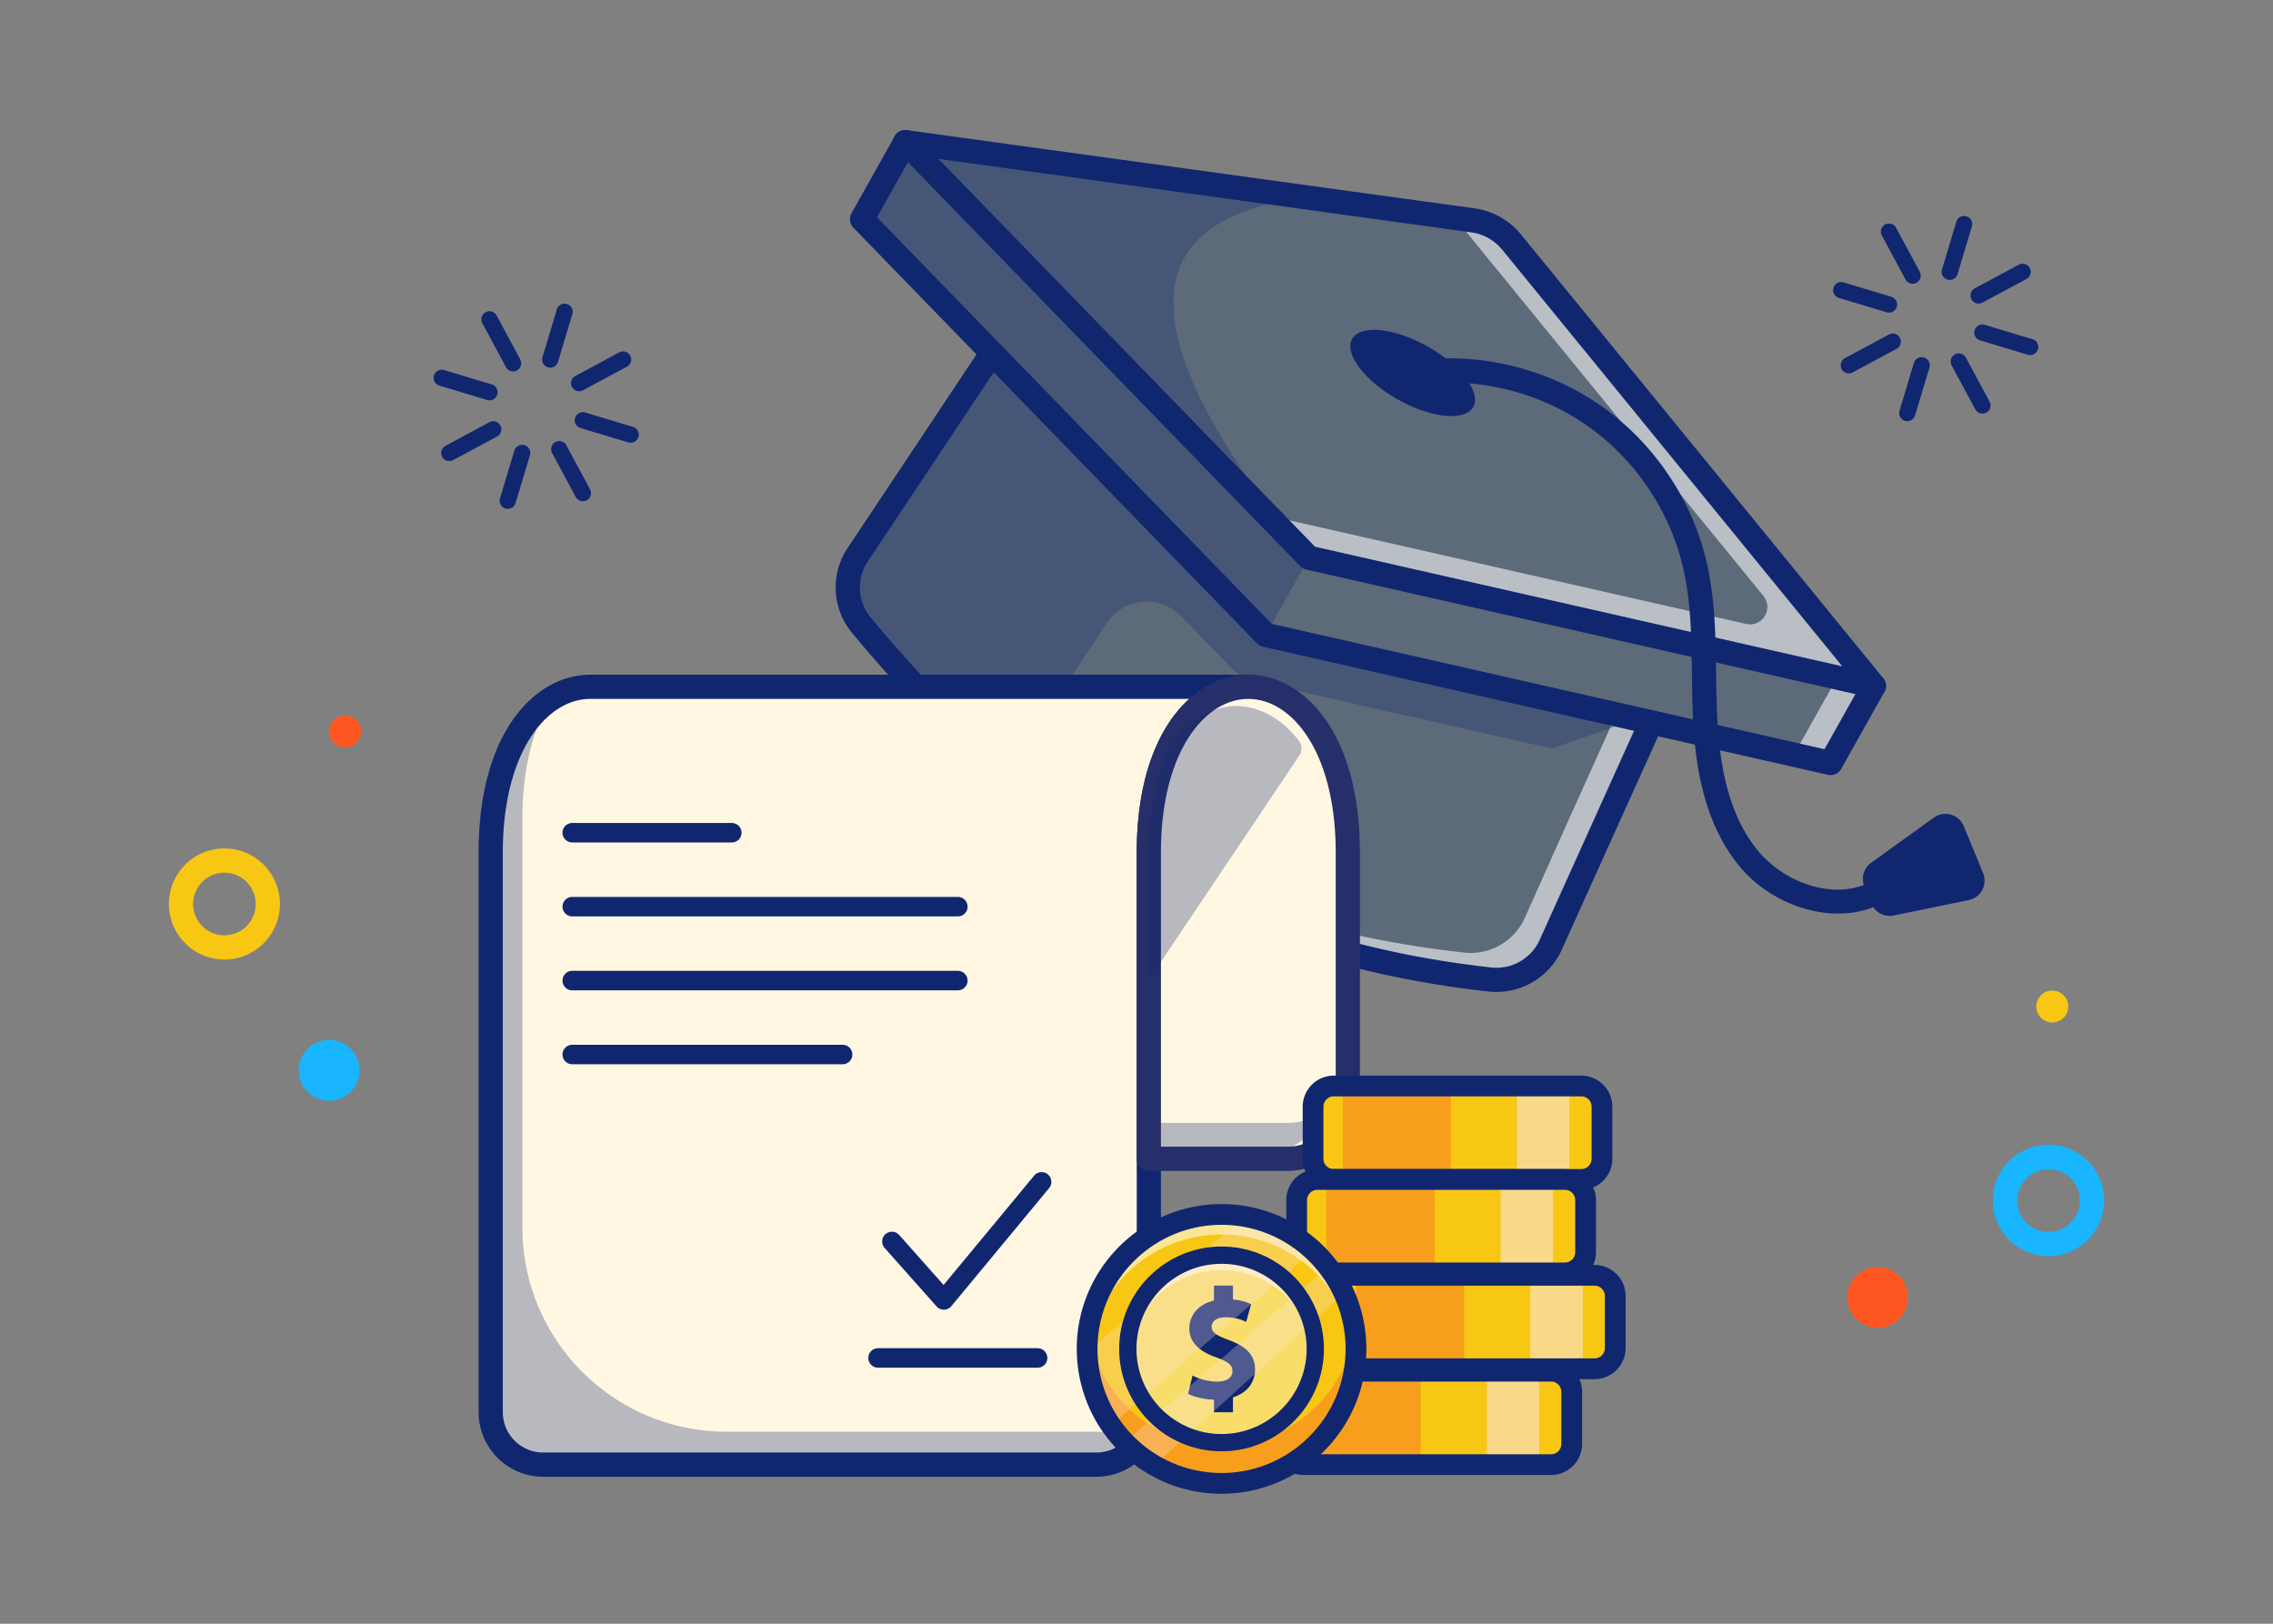 <?xml version="1.0" encoding="utf-8"?>
<svg xmlns="http://www.w3.org/2000/svg" data-name="Layer 1" id="Layer_1" viewBox="0 0 3500 2500">
  <rect x="0" y="0" width="3500" height="2500" fill="#808080" stroke="none"/>
  <defs>
    <style>.cls-1{fill:#5c6a79;}.cls-2{opacity:0.57;}.cls-3{fill:#fff;}.cls-4{opacity:0.3;}.cls-5{fill:#102770;}.cls-6{fill:#fff7e1;}.cls-7{fill:#5f5a57;}.cls-8{fill:#262f6a;}.cls-9{fill:#f7c714;}.cls-10{fill:#f89e1d;}.cls-11{opacity:0.55;}.cls-12{fill:#fce5e5;}.cls-13{fill:#f9dd6a;}.cls-14{opacity:0.27;}.cls-15{fill:#19b5fe;}.cls-16{fill:#ff5722;}</style>
  </defs>
  <path class="cls-1" d="M2294.014,1508.086c-405.017-44.874-707.244-230.871-967.857-545.788-25.01-30.212-27.488-73.142-6.688-106.37l111.065-166.852,10.54-15.838,44.856-67.419,59.296-89.03,60.823-91.456,994.441,558.249-45.782,101.46-42.98,95.151-33.229,73.536-10.966,24.218-80.879,179.201A91.531,91.531,0,0,1,2294.014,1508.086Z"/>
  <g class="cls-2">
    <path class="cls-3" d="M2287.004,1520.569c-405.017-44.874-707.244-230.871-967.857-545.788a86.456,86.456,0,0,1-11.959-18.863c255.045,297.426,554.534,467.192,946.995,510.681a91.531,91.531,0,0,0,92.639-50.938l77.374-172.959,10.966-24.218,33.229-73.536,42.981-95.151,35.925-79.656,46.183,25.926-45.782,101.46-42.98,95.151-33.229,73.536-10.966,24.218-80.879,179.201A91.531,91.531,0,0,1,2287.004,1520.569Z"/>
  </g>
  <g class="cls-4">
    <path class="cls-5" d="M2539.867,1117.92l-19.024-10.679-131.613,45.15-457.14-103.605a71.817,71.817,0,0,1-35.545-19.954l-77.727-80.064a73.895,73.895,0,0,0-114.535,10.528l-54.586,82.013c-20.8,33.228-18.322,76.157,6.688,106.37,88.615,107.046,181.977,199.189,282.582,275.942-236.819-90.83-434.52-245.897-612.811-461.323-25.01-30.212-27.488-73.142-6.688-106.37l111.065-166.852,10.54-15.838,44.856-67.419,59.296-89.03,60.823-91.456,93.648-140.674,330.228,185.38-93.648,140.674,664.212,372.869-45.782,101.46Z"/>
  </g>
  <path class="cls-5" d="M2304.169,1527.278a110.396,110.396,0,0,1-12.2-.676c-392.876-43.533-704.331-219.07-980.161-552.424a109.383,109.383,0,0,1-8.11-128.113l380.481-571.719a18.635,18.635,0,0,1,24.634-5.925l970.396,544.751a18.636,18.636,0,0,1,7.864,23.918l-283.391,627.717A110.608,110.608,0,0,1,2304.169,1527.278ZM1705.634,309.375l-370.64,556.921a72.026,72.026,0,0,0,5.53,84.121c269.268,325.427,572.903,496.743,955.552,539.143a73.108,73.108,0,0,0,73.845-40.539l276.157-611.707Z"/>
  <polygon class="cls-1" points="2885.462 1056.084 2818.808 1174.777 1948.766 977.523 1327.355 337.52 1394.008 218.827 2885.462 1056.084"/>
  <g class="cls-2">
    <polygon class="cls-3" points="2885.479 1056.056 2818.813 1174.771 2762.218 1161.963 2836.981 1028.83 2885.479 1056.056"/>
  </g>
  <g class="cls-4">
    <path class="cls-5" d="M2015.438,858.74l-61.548,109.602,1.649,10.694-6.801-1.52-621.366-639.996,66.666-118.715,946.943,531.586C2020.657,768.249,2015.438,858.74,2015.438,858.74Z"/>
  </g>
  <path class="cls-5" d="M2818.81,1193.413a18.766,18.766,0,0,1-4.123-.461l-870.042-197.256a18.632,18.632,0,0,1-9.248-5.193l-621.411-640.002a18.631,18.631,0,0,1-2.878-22.105l66.653-118.694a18.635,18.635,0,0,1,25.369-7.126l1491.453,837.258a18.636,18.636,0,0,1,7.127,25.373l-66.653,118.694A18.639,18.639,0,0,1,2818.81,1193.413ZM1958.283,960.571l851.084,192.959,50.72-90.32-1458.955-819.016-50.72,90.322Z"/>
  <polygon class="cls-1" points="2885.452 1056.032 2015.448 858.748 1394.033 218.794 2304.364 344.265 2885.452 1056.032"/>
  <g class="cls-4">
    <path class="cls-5" d="M1997.979,840.73l-603.942-621.924,616.221,84.876C1717.419,341.482,1765.609,546.018,1997.979,840.73Z"/>
  </g>
  <g class="cls-2">
    <path class="cls-3" d="M2877.316,1055.502l-870.041-197.317-64.879-66.796,746.279,169.236c24.887,5.644,42.818-23.285,26.683-43.048l-474.779-581.547,55.617,7.661Z"/>
  </g>
  <path class="cls-5" d="M2885.453,1074.668a18.728,18.728,0,0,1-4.124-.462l-870.002-197.285a18.633,18.633,0,0,1-9.248-5.193l-621.416-639.954a18.634,18.634,0,0,1,15.913-31.44l873.787,120.434a112.112,112.112,0,0,1,71.765,40.288l557.756,683.191a18.634,18.634,0,0,1-14.431,30.42ZM2024.965,841.797l811.821,184.092L2313.261,384.627a74.972,74.972,0,0,0-47.986-26.939l-820.166-113.044Z"/>
  <ellipse class="cls-5" cx="2175.23" cy="574.218" rx="46.814" ry="106.902" transform="translate(609.769 2189.979) rotate(-60.693)"/>
  <path class="cls-5" d="M3023.826,1272.016l29.759,72.235a30.567,30.567,0,0,1-22.113,41.585l-115.471,23.716a30.566,30.566,0,0,1-34.412-18.298l-10.855-26.349a30.567,30.567,0,0,1,10.389-36.44l96.566-69.603A30.567,30.567,0,0,1,3023.826,1272.016Z"/>
  <path class="cls-5" d="M2830.397,1406.577c-56.523.007-114.678-28.701-150.23-70.788-59.522-70.462-70.364-166.274-73.342-232.217-.999-22.097-1.289-44.514-1.57-66.194-.747-57.561-1.453-111.929-14.082-165.195-21.055-88.811-76.504-169.058-152.124-220.166-75.618-51.111-170.757-72.632-261.011-59.053a18.635,18.635,0,0,1-5.547-36.855c99.409-14.956,204.158,8.748,287.427,65.029,83.274,56.279,144.331,144.648,167.519,242.446,13.577,57.268,14.343,116.26,15.083,173.31.276,21.384.564,43.496,1.536,64.995,4.343,96.15,24.863,162.83,64.582,209.851,43.679,51.707,128.472,79.294,185.081,37.947a18.635,18.635,0,0,1,21.982,30.098C2890.187,1398.418,2860.519,1406.575,2830.397,1406.577Z"/>
  <path class="cls-6" d="M1922.204,1057.446c-76.636,0-153.205,85.167-153.205,255.364v861.427a80.835,80.835,0,0,1-80.799,80.799h-851.805a80.791,80.791,0,0,1-80.8-80.799v-861.427c0-170.197,76.637-255.364,153.273-255.364Z"/>
  <g class="cls-4">
    <path class="cls-5" d="M1737.018,2204.343a81.346,81.346,0,0,0,27.971-4.944,80.808,80.808,0,0,1-76.758,55.617H836.419a80.856,80.856,0,0,1-80.856-80.856v-861.375c0-124.829,41.306-203.928,93.54-237.168-26.995,42.477-44.754,104.664-44.754,186.495v627.493c0,173.825,140.913,314.738,314.738,314.738Z"/>
  </g>
  <path class="cls-5" d="M1688.2,2273.672H836.396a99.549,99.549,0,0,1-99.436-99.436v-861.426c0-188.254,89.114-273.999,171.909-273.999h1013.335a18.635,18.635,0,0,1,0,37.27c-66.873,0-134.57,81.314-134.57,236.729v861.426A99.548,99.548,0,0,1,1688.2,2273.672Zm-779.331-1197.59c-66.907,0-134.639,81.314-134.639,236.729v861.426a62.234,62.234,0,0,0,62.166,62.166H1688.2a62.233,62.233,0,0,0,62.163-62.166v-861.426c0-117.463,34.678-195.015,80.864-236.729Z"/>
  <path class="cls-3" d="M2075.409,1312.81v378.406a92.921,92.921,0,0,1-92.947,92.946h-213.463v-471.352c0-170.197,76.569-255.364,153.205-255.364C1998.841,1057.446,2075.409,1142.613,2075.409,1312.81Z"/>
  <path class="cls-3" d="M1982.463,1787.415h-216.716v-474.604c0-177.686,81.104-258.616,156.458-258.616s156.458,80.93,156.458,258.616v378.406A96.307,96.307,0,0,1,1982.463,1787.415Zm-210.213-6.504h210.213a89.796,89.796,0,0,0,89.695-89.695v-378.406c0-173.218-77.732-252.112-149.954-252.112-72.222,0-149.954,78.894-149.954,252.112Z"/>
  <path class="cls-6" d="M2075.402,1312.785v378.454a92.931,92.931,0,0,1-92.954,92.954h-213.425v-471.408a476.08,476.08,0,0,1,6.57-81.051c10.213-59.194,31.614-103.297,58.609-132.309,25.89-27.971,56.983-41.956,88.011-41.956,38.639,0,77.278,21.661,106.029,64.918C2056.603,1164.929,2075.402,1228.416,2075.402,1312.785Z"/>
  <path class="cls-5" d="M1982.448,1786.692h-215.925v-473.906a480.388,480.388,0,0,1,6.606-81.477c9.688-56.155,30.173-102.349,59.241-133.589,25.515-27.566,57.424-42.751,89.841-42.751,41.414,0,79.81,23.452,108.113,66.035,31.125,46.687,47.578,113.005,47.578,191.782v378.452A95.561,95.561,0,0,1,1982.448,1786.692Zm-210.925-5H1982.448a90.558,90.558,0,0,0,90.454-90.454v-378.452c0-77.786-16.162-143.144-46.741-189.011-27.349-41.148-64.265-63.806-103.95-63.806-31.008,0-61.614,14.614-86.174,41.155-28.411,30.532-48.459,75.84-57.981,131.035a475.46,475.46,0,0,0-6.533,80.627Z"/>
  <g class="cls-4">
    <path class="cls-5" d="M2020.812,1720.638c5.374-2.44,10.647,3.607,7.636,8.684a92.859,92.859,0,0,1-79.957,45.571h-179.476v-46.001h213.445A92.501,92.501,0,0,0,2020.812,1720.638Z"/>
  </g>
  <g class="cls-4">
    <path class="cls-7" d="M1777.609,1220.806c1.431-7.155,3.057-14.116,4.879-20.751C1780.666,1206.755,1779.04,1213.65,1777.609,1220.806Z"/>
  </g>
  <path class="cls-8" d="M1982.463,1802.798h-213.464a18.637,18.637,0,0,1-18.635-18.635v-471.353c0-188.254,89.077-273.999,171.841-273.999,82.764,0,171.841,85.745,171.841,273.999v378.406A111.709,111.709,0,0,1,1982.463,1802.798Zm-194.829-37.27h194.829a74.394,74.394,0,0,0,74.311-74.311v-378.406c0-155.415-67.698-236.729-134.57-236.729-66.873,0-134.57,81.314-134.57,236.729Z"/>
  <path class="cls-5" d="M1126.835,1297.1H881.161a15,15,0,0,1,0-30h245.674a15,15,0,0,1,0,30Z"/>
  <path class="cls-5" d="M1597.709,2105.777h-245.674a15,15,0,0,1,0-30h245.674a15,15,0,0,1,0,30Z"/>
  <path class="cls-5" d="M1474.872,1410.935H881.161a15,15,0,0,1,0-30h593.711a15,15,0,1,1,0,30Z"/>
  <path class="cls-5" d="M1474.872,1524.768H881.161a15,15,0,0,1,0-30h593.711a15,15,0,0,1,0,30Z"/>
  <path class="cls-5" d="M1297.443,1638.601H881.161a15,15,0,0,1,0-30h416.282a15,15,0,0,1,0,30Z"/>
  <g class="cls-4">
    <path class="cls-5" d="M2000.515,1163.647l-231.5,344.88v-195.768a473.226,473.226,0,0,1,6.602-81.034c5.431-31.679,14.109-59.044,25.13-82.098a171.288,171.288,0,0,1,14.801-18.262c25.928-27.952,56.263-44.283,87.249-44.283,34.449,0,70.133,17.762,97.246,53.485A19.915,19.915,0,0,1,2000.515,1163.647Z"/>
  </g>
  <path class="cls-5" d="M1453.366,2016.436a15,15,0,0,1-11.211-5.034l-80-90a15,15,0,0,1,22.422-19.932l68.386,76.936,139.407-168.308a15,15,0,1,1,23.105,19.136l-150.557,181.77a14.998,14.998,0,0,1-11.291,5.43C1453.539,2016.436,1453.454,2016.436,1453.366,2016.436Z"/>
  <path class="cls-9" d="M2021.891,1705.964v76.11c0,18.083,12.474,32.831,28.209,33.836.532.04,1.134.04,1.666.04h385.116c16.479,0,29.875-15.15,29.875-33.876v-76.11c0-18.726-13.396-33.876-29.875-33.876h-385.116C2035.287,1672.088,2021.891,1687.238,2021.891,1705.964Z"/>
  <rect class="cls-10" height="143.862" width="166.575" x="2067.544" y="1672.074"/>
  <g class="cls-11">
    <rect class="cls-12" height="143.862" width="80.919" x="2335.881" y="1672.074"/>
  </g>
  <path class="cls-5" d="M2434.933,1831.909h-381.218a47.844,47.844,0,0,1-47.791-47.791v-80.225a47.844,47.844,0,0,1,47.791-47.791h381.218a47.844,47.844,0,0,1,47.791,47.791v80.225A47.844,47.844,0,0,1,2434.933,1831.909Zm-381.218-143.862a15.866,15.866,0,0,0-15.847,15.847v80.225a15.866,15.866,0,0,0,15.847,15.847h381.218a15.866,15.866,0,0,0,15.847-15.847v-80.225a15.866,15.866,0,0,0-15.847-15.847Z"/>
  <path class="cls-9" d="M1996.66,1849.84v76.11c0,18.083,12.474,32.831,28.209,33.836.532.04,1.134.04,1.666.04h385.116c16.479,0,29.875-15.15,29.875-33.876v-76.11c0-18.726-13.396-33.876-29.875-33.876h-385.116C2010.055,1815.965,1996.66,1831.114,1996.66,1849.84Z"/>
  <rect class="cls-10" height="143.862" width="166.575" x="2042.313" y="1815.951"/>
  <g class="cls-11">
    <rect class="cls-12" height="143.862" width="80.919" x="2310.65" y="1815.951"/>
  </g>
  <path class="cls-5" d="M2409.701,1975.784h-381.216a47.844,47.844,0,0,1-47.791-47.791v-80.225a47.844,47.844,0,0,1,47.791-47.791h381.216a47.844,47.844,0,0,1,47.791,47.791v80.225A47.844,47.844,0,0,1,2409.701,1975.784Zm-381.216-143.862a15.866,15.866,0,0,0-15.847,15.847v80.225a15.866,15.866,0,0,0,15.847,15.847h381.216a15.866,15.866,0,0,0,15.847-15.847v-80.225a15.866,15.866,0,0,0-15.847-15.847Z"/>
  <path class="cls-9" d="M2042.313,1997.445v76.11c0,18.083,12.474,32.831,28.209,33.836.532.04,1.134.04,1.666.04h385.116c16.479,0,29.875-15.15,29.875-33.876v-76.11c0-18.726-13.396-33.876-29.875-33.876h-385.116C2055.709,1963.569,2042.313,1978.719,2042.313,1997.445Z"/>
  <rect class="cls-10" height="143.862" width="166.576" x="2087.966" y="1963.555"/>
  <g class="cls-11">
    <rect class="cls-12" height="143.862" width="80.919" x="2356.303" y="1963.555"/>
  </g>
  <path class="cls-5" d="M2455.353,2123.389h-381.216a47.844,47.844,0,0,1-47.791-47.791v-80.225a47.844,47.844,0,0,1,47.791-47.791h381.216a47.844,47.844,0,0,1,47.791,47.791v80.225A47.844,47.844,0,0,1,2455.353,2123.389Zm-381.216-143.862a15.866,15.866,0,0,0-15.847,15.847v80.225a15.866,15.866,0,0,0,15.847,15.847h381.216a15.866,15.866,0,0,0,15.847-15.847v-80.225a15.865,15.865,0,0,0-15.847-15.847Z"/>
  <path class="cls-9" d="M1975.305,2145.05v76.11c0,18.083,12.474,32.831,28.209,33.836.532.04,1.134.04,1.666.04h385.116c16.479,0,29.875-15.15,29.875-33.876v-76.11c0-18.726-13.396-33.876-29.875-33.876h-385.116C1988.701,2111.174,1975.305,2126.324,1975.305,2145.05Z"/>
  <rect class="cls-10" height="143.862" width="166.575" x="2020.958" y="2111.16"/>
  <g class="cls-11">
    <rect class="cls-12" height="143.862" width="80.919" x="2289.295" y="2111.16"/>
  </g>
  <path class="cls-5" d="M2388.346,2270.994h-381.216a47.844,47.844,0,0,1-47.791-47.791v-80.225a47.844,47.844,0,0,1,47.791-47.791h381.216a47.844,47.844,0,0,1,47.791,47.791v80.225A47.844,47.844,0,0,1,2388.346,2270.994Zm-381.216-143.862a15.866,15.866,0,0,0-15.847,15.847v80.225a15.866,15.866,0,0,0,15.847,15.847h381.216a15.866,15.866,0,0,0,15.847-15.847v-80.225a15.866,15.866,0,0,0-15.847-15.847Z"/>
  <path class="cls-9" d="M2087.966,2076.876c0,114.315-92.679,206.994-206.994,206.994a206.541,206.541,0,0,1-149.111-63.424,203.414,203.414,0,0,1-21.24-25.989,205.516,205.516,0,0,1-36.577-112.864c-.033-1.583-.066-3.133-.066-4.716,0-114.348,92.679-207.026,206.993-207.026a206.808,206.808,0,0,1,141.393,55.805,212.313,212.313,0,0,1,22.592,24.868,206.552,206.552,0,0,1,43.008,126.353Z"/>
  <g class="cls-11">
    <path class="cls-3" d="M2087.966,2076.876c0,5.178-.198,10.323-.561,15.402-7.85-107.125-97.296-191.624-206.433-191.624-109.137,0-198.583,84.499-206.433,191.624-.363-5.079-.561-10.224-.561-15.402,0-114.348,92.679-207.026,206.993-207.026C1995.287,1869.849,2087.966,1962.528,2087.966,2076.876Z"/>
  </g>
  <path class="cls-10" d="M2087.966,2076.876c0,114.315-92.679,206.994-206.994,206.994-114.315,0-206.993-92.679-206.993-206.994a207.451,207.451,0,0,1,2.045-29.156c14.149,100.528,100.528,177.871,204.949,177.871,104.42,0,190.799-77.342,204.949-177.871A207.451,207.451,0,0,1,2087.966,2076.876Z"/>
  <path class="cls-13" d="M1880.972,2221.204c-79.589,0-144.339-64.749-144.339-144.34,0-79.588,64.749-144.337,144.339-144.337,79.59,0,144.339,64.749,144.339,144.337C2025.311,2156.455,1960.562,2221.204,1880.972,2221.204Z"/>
  <g class="cls-11">
    <path class="cls-3" d="M2025.3,2076.876c0,3.892-.165,7.751-.462,11.544-5.904-74.209-68.173-132.818-143.866-132.818-75.693,0-137.963,58.609-143.866,132.818-.297-3.793-.462-7.652-.462-11.544,0-79.585,64.743-144.361,144.328-144.361C1960.557,1932.515,2025.3,1997.291,2025.3,2076.876Z"/>
  </g>
  <path class="cls-5" d="M1932.523,2108.511c0,18.931-10.983,35.719-33.971,42.876v22.988h-29.288v-19.393c-16.227-.396-31.828-4.617-39.842-9.07l6.893-28.035c9.136,4.65,23.153,9.334,37.632,9.334,15.601,0,23.813-6.464,23.813-16.26,0-9.334-7.124-14.677-25.165-21.141-24.934-8.674-41.194-22.494-41.194-44.328,0-20.647,13.918-37.368,37.863-43.074v-23.054h29.288v21.438a86.235,86.235,0,0,1,27.935,7.058l-7.553,27.408a71.288,71.288,0,0,0-31.399-7.124c-14.71,0-21.834,6.662-21.834,14.479,0,9.565,8.476,13.786,27.837,21.141C1920.056,2073.55,1932.523,2087.37,1932.523,2108.511Z"/>
  <g class="cls-14">
    <path class="cls-12" d="M2022.365,1925.655l-311.744,268.801a205.516,205.516,0,0,1-36.577-112.864l242.119-208.741A206.206,206.206,0,0,1,2022.365,1925.655Z"/>
  </g>
  <g class="cls-14">
    <path class="cls-12" d="M2069.295,1990.829l-290.664,264.202c-20.844-10.554-30.707-17.929-46.769-34.585l313.096-269.923C2059.041,1968.762,2061.94,1968.5,2069.295,1990.829Z"/>
  </g>
  <path class="cls-5" d="M1880.973,2234.514c-86.929,0-157.651-70.723-157.651-157.651,0-86.926,70.723-157.647,157.651-157.647s157.649,70.72,157.649,157.647C2038.622,2163.792,1967.902,2234.514,1880.973,2234.514Zm0-288.677c-72.251,0-131.03,58.777-131.03,131.025,0,72.251,58.779,131.03,131.03,131.03,72.249,0,131.028-58.779,131.028-131.03C2012.001,2004.614,1953.222,1945.838,1880.973,1945.838Z"/>
  <path class="cls-5" d="M1880.973,2299.841a220.694,220.694,0,0,1-100.623-23.95,223.289,223.289,0,0,1-59.988-44.36,223.01,223.01,0,0,1-62.288-149.587c-.039-1.97-.068-3.503-.068-5.068,0-122.961,100.022-222.998,222.966-222.998a222.785,222.785,0,0,1,152.307,60.115,229.331,229.331,0,0,1,24.311,26.76,222.525,222.525,0,0,1,46.345,136.123C2103.937,2199.819,2003.915,2299.841,1880.973,2299.841Zm0-414.021c-105.33,0-191.023,85.708-191.023,191.055,0,1.348.029,2.668.056,4.009a190.89,190.89,0,0,0,190.967,187.014c105.33,0,191.02-85.693,191.02-191.023a190.586,190.586,0,0,0-39.678-116.592,197.328,197.328,0,0,0-20.889-22.988,190.88,190.88,0,0,0-130.454-51.475Z"/>
  <path class="cls-15" d="M3154.274,1934.002a85.73,85.73,0,1,1,16.602-1.619A86.294,86.294,0,0,1,3154.274,1934.002Zm.251-133.679a48.179,48.179,0,1,0,26.824,8.188A48.184,48.184,0,0,0,3154.526,1800.322Z"/>
  <circle class="cls-9" cx="3160.131" cy="1549.704" r="24.572" transform="translate(188.553 3435.9) rotate(-58.528)"/>
  <circle class="cls-16" cx="2891.138" cy="1997.572" r="46.839" transform="translate(-329.997 592.844) rotate(-11.08)"/>
  <path class="cls-9" d="M345.519,1477.327a85.499,85.499,0,1,1,8.445-.415Q349.712,1477.329,345.519,1477.327Zm.154-133.674q-2.399,0-4.814.237a48.194,48.194,0,0,0-43.242,52.69v.002a48.197,48.197,0,1,0,48.057-52.93Z"/>
  <circle class="cls-16" cx="531.358" cy="1126.057" r="24.572" transform="translate(-505.058 435.993) rotate(-31.082)"/>
  <circle class="cls-15" cx="506.784" cy="1647.918" r="46.839" transform="translate(-664.665 382.94) rotate(-25.707)"/>
  <path class="cls-5" d="M847.253,566.082a12.508,12.508,0,0,1-11.975-16.101l22.122-73.562a12.499,12.499,0,1,1,23.94,7.197l-22.122,73.562A12.502,12.502,0,0,1,847.253,566.082Z"/>
  <path class="cls-5" d="M781.891,783.438a12.508,12.508,0,0,1-11.975-16.101l22.122-73.562a12.499,12.499,0,0,1,23.941,7.197l-22.122,73.562A12.502,12.502,0,0,1,781.891,783.438Z"/>
  <path class="cls-5" d="M891.764,602.429a12.502,12.502,0,0,1-5.928-23.513l67.659-36.374a12.5,12.5,0,0,1,11.836,22.021l-67.659,36.374A12.457,12.457,0,0,1,891.764,602.429Z"/>
  <path class="cls-5" d="M691.852,709.902a12.502,12.502,0,0,1-5.928-23.513l67.659-36.375a12.5,12.5,0,0,1,11.836,22.021l-67.659,36.374A12.456,12.456,0,0,1,691.852,709.902Z"/>
  <path class="cls-5" d="M971.091,681.721a12.476,12.476,0,0,1-3.603-.532l-73.562-22.122a12.499,12.499,0,0,1,7.197-23.941l73.562,22.122a12.501,12.501,0,0,1-3.594,24.473Z"/>
  <path class="cls-5" d="M753.737,616.358a12.477,12.477,0,0,1-3.604-.532l-73.564-22.122a12.499,12.499,0,1,1,7.197-23.94l73.564,22.122a12.501,12.501,0,0,1-3.594,24.473Z"/>
  <path class="cls-5" d="M897.563,771.763a12.498,12.498,0,0,1-11.021-6.585l-36.374-67.659a12.5,12.5,0,1,1,22.021-11.836l36.374,67.659a12.504,12.504,0,0,1-11.001,18.42Z"/>
  <path class="cls-5" d="M790.087,571.853a12.497,12.497,0,0,1-11.02-6.584L742.692,497.61a12.5,12.5,0,1,1,22.021-11.836l36.374,67.659a12.504,12.504,0,0,1-11.001,18.42Z"/>
  <path class="cls-5" d="M3002.253,431.082a12.508,12.508,0,0,1-11.975-16.101l22.122-73.562a12.499,12.499,0,0,1,23.94,7.197l-22.122,73.562A12.502,12.502,0,0,1,3002.253,431.082Z"/>
  <path class="cls-5" d="M2936.891,648.438a12.508,12.508,0,0,1-11.975-16.101l22.122-73.562a12.499,12.499,0,0,1,23.941,7.197l-22.122,73.562A12.502,12.502,0,0,1,2936.891,648.438Z"/>
  <path class="cls-5" d="M3046.764,467.429a12.502,12.502,0,0,1-5.928-23.513l67.659-36.374a12.5,12.5,0,0,1,11.836,22.021l-67.659,36.374A12.457,12.457,0,0,1,3046.764,467.429Z"/>
  <path class="cls-5" d="M2846.852,574.902a12.502,12.502,0,0,1-5.928-23.513l67.659-36.375a12.5,12.5,0,0,1,11.836,22.021l-67.659,36.374A12.456,12.456,0,0,1,2846.852,574.902Z"/>
  <path class="cls-5" d="M3126.091,546.721a12.476,12.476,0,0,1-3.603-.532l-73.562-22.122a12.499,12.499,0,0,1,7.197-23.941l73.562,22.122a12.501,12.501,0,0,1-3.594,24.473Z"/>
  <path class="cls-5" d="M2908.737,481.358a12.477,12.477,0,0,1-3.604-.532l-73.564-22.122a12.499,12.499,0,1,1,7.197-23.94l73.564,22.122a12.501,12.501,0,0,1-3.594,24.473Z"/>
  <path class="cls-5" d="M3052.563,636.763a12.498,12.498,0,0,1-11.021-6.585l-36.374-67.659a12.5,12.5,0,1,1,22.021-11.836l36.374,67.659a12.504,12.504,0,0,1-11.001,18.42Z"/>
  <path class="cls-5" d="M2945.087,436.853a12.497,12.497,0,0,1-11.021-6.584l-36.375-67.659a12.5,12.5,0,1,1,22.021-11.836l36.374,67.659a12.504,12.504,0,0,1-11.001,18.42Z"/>
</svg>